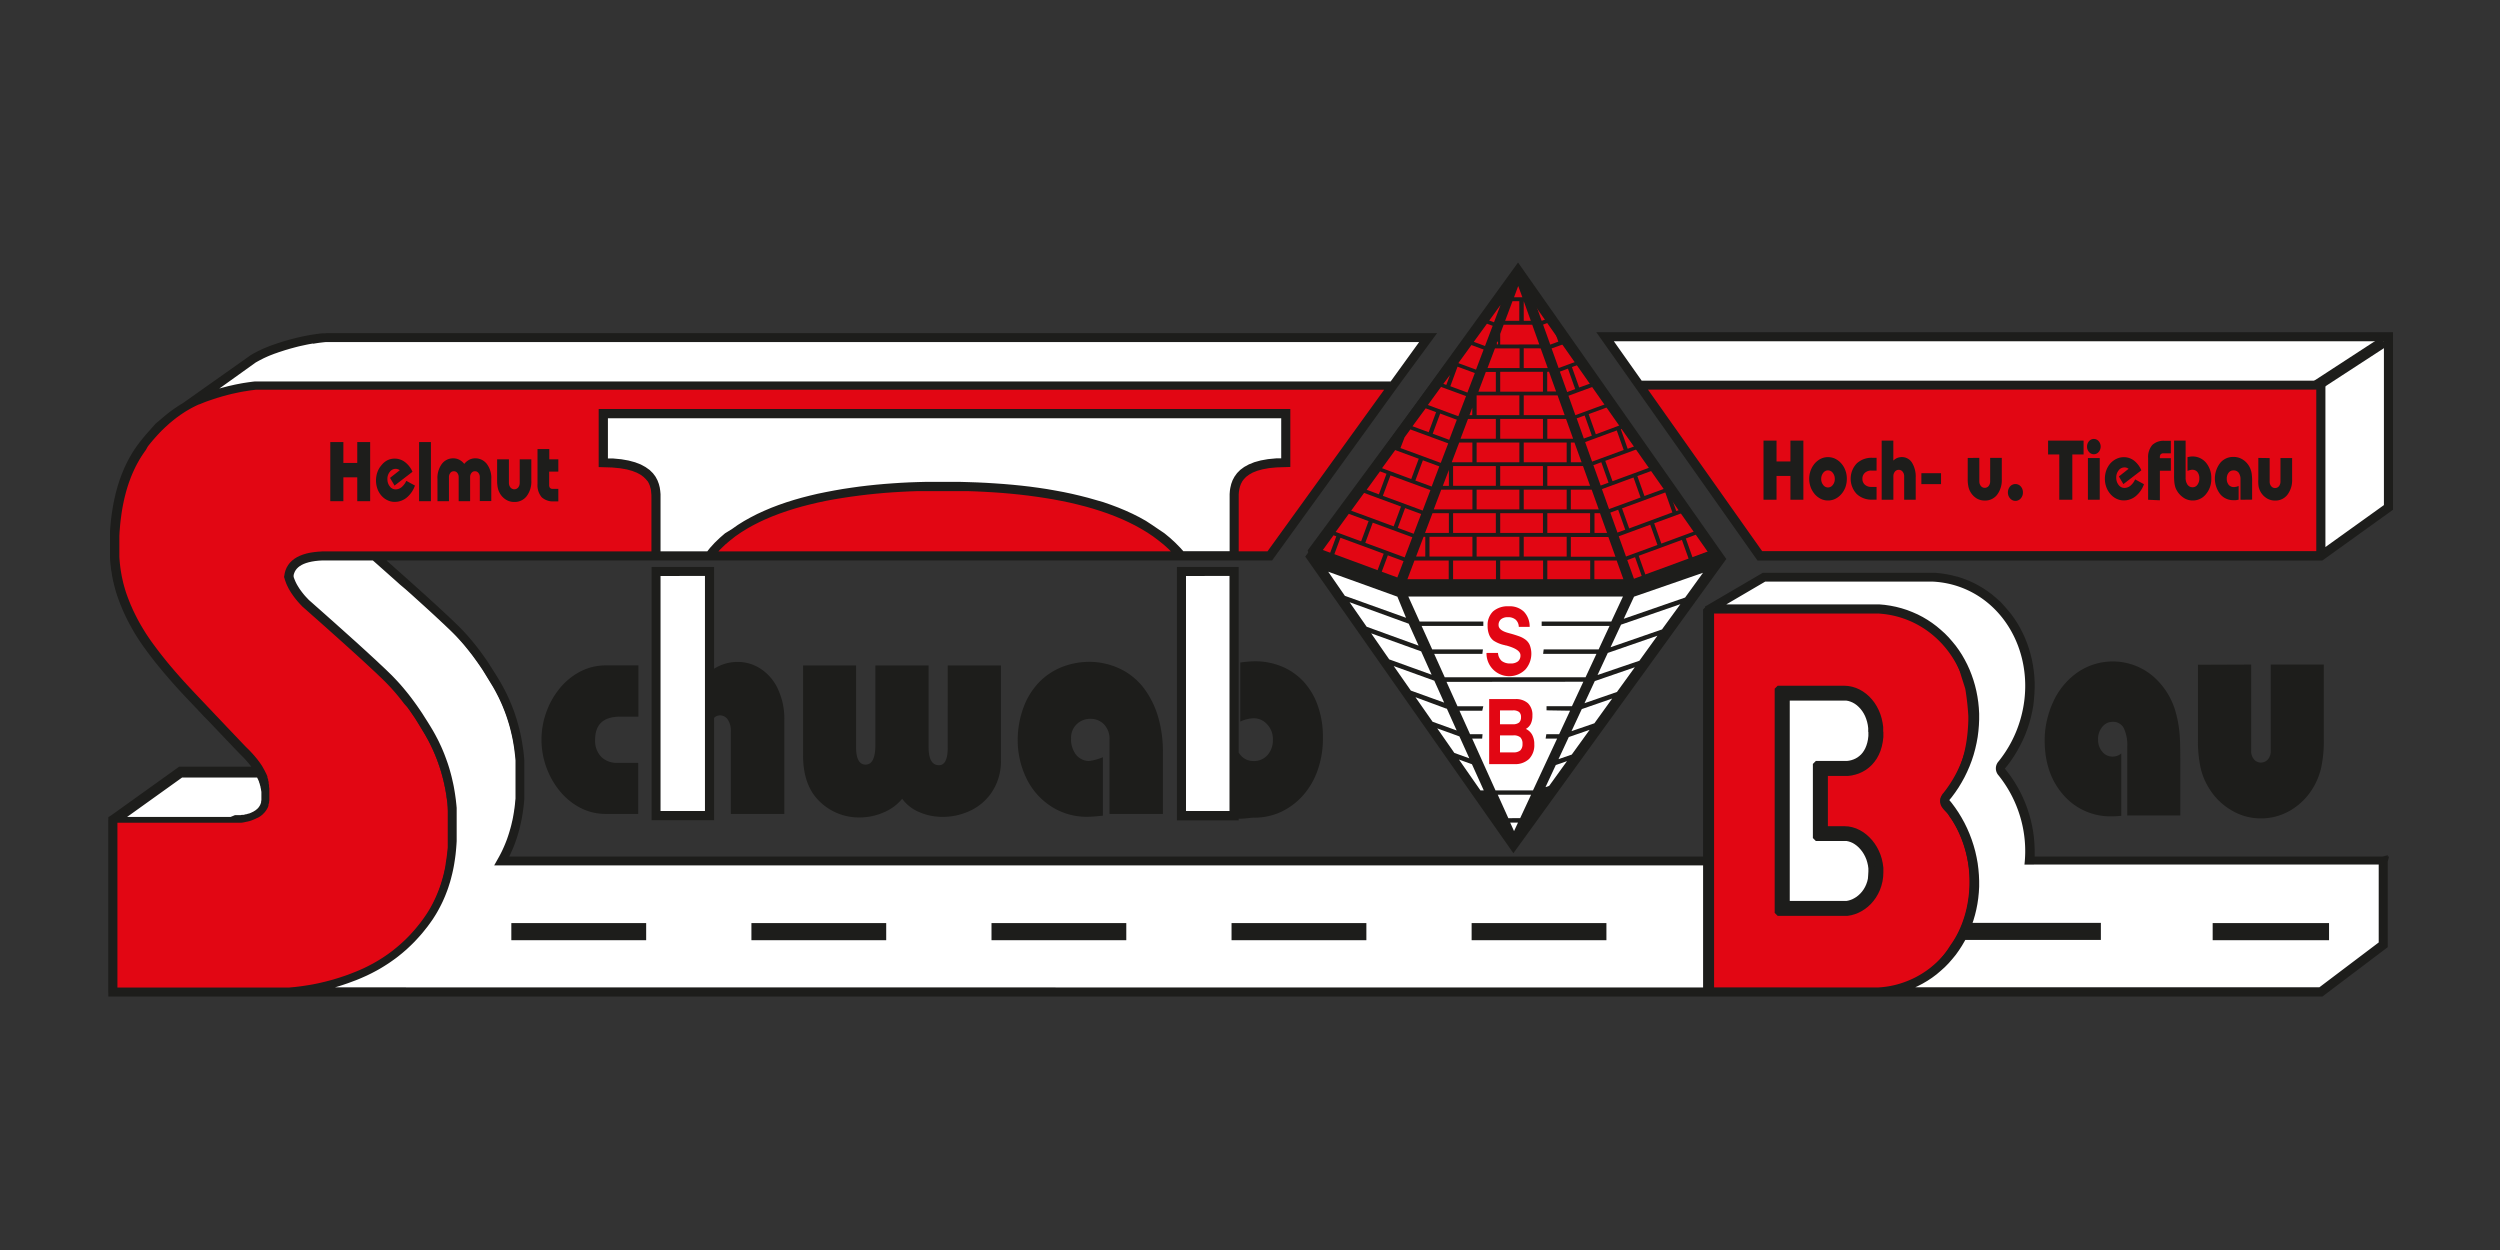 <svg id="Ebene_1" data-name="Ebene 1" xmlns="http://www.w3.org/2000/svg" viewBox="0 0 600 300"><rect x="0" y="0" width="600" height="300" fill="#333333" stroke="none"/><defs><style>.cls-1{fill:#fff;}.cls-1,.cls-2,.cls-3,.cls-4,.cls-5,.cls-6,.cls-7{fill-rule:evenodd;}.cls-2,.cls-3,.cls-4{fill:#e20613;}.cls-2,.cls-4,.cls-6,.cls-7{stroke:#1d1d1b;}.cls-2,.cls-7{stroke-miterlimit:2.61;}.cls-2{stroke-width:0.22px;}.cls-4,.cls-6{stroke-linejoin:bevel;stroke-width:1.42px;}.cls-5,.cls-6,.cls-7{fill:#1d1d1b;}.cls-7{stroke-width:0px;}</style></defs><title>Zeichenfläche 1</title><path class="cls-1" d="M572.39,80.93v41l-16.24,11.64H421.5l-28.93-41-8.22-11.63ZM43.69,97.87,59.91,86.25l.51-.29.5-.28.52-.26.51-.26.52-.24.53-.24.52-.22.54-.21.53-.2.54-.19.54-.19.54-.18.53-.17.53-.17L67.8,83l.54-.15.52-.15.53-.15.53-.13.52-.13.53-.13.52-.12.52-.11.52-.11.52-.1.52-.09.51-.09.52-.08.51-.08.51-.07.52-.06.51-.06.5-.05.51,0,.51,0,.5,0,.51,0,.5,0H341.91l-8.42,11.63-29.62,41H89l.58.51.84.74.82.73.81.72.79.7.77.68.76.68.74.66.72.64.71.64.69.62.67.6.66.59.64.58.63.56.61.55.59.54.58.52.56.51.54.5.53.48.51.47.49.46.48.44.46.43.44.41.43.41.41.38.4.38.37.36.36.35.35.33.68.66.67.69.67.72.66.73.66.77.66.79.65.82.65.84.64.86.64.9.64.91.63.94.63,1,.62,1,.62,1,.61,1,.31.53.29.53.29.54.28.54.27.54.26.55.25.55.25.55.24.56.23.57.22.56.21.57.21.58.2.57.18.59.18.58.18.59.16.59.16.6.14.6.14.61.14.61.12.61.11.61.11.63.1.62.09.63.08.63.07.63.07.64.05.65,0,.64,0,.44,0,.49,0,.53,0,.57,0,.62v2.94l0,.81,0,.79,0,.78-.06.78-.07.77-.08.76-.1.75-.1.74-.12.74-.13.72-.15.72-.15.71-.17.7-.18.69-.2.68-.2.68-.22.66-.23.66-.25.65-.26.64-.27.64-.28.62-.29.62-.31.61-.32.6-.26.46H409.44v-3.36l0-57.09,13.06-7.64,43.74.09c21.44,3.79,27,32,13.29,45.29a2.14,2.14,0,0,0,.5,2.09c5.37,5.32,7.31,13.68,6.34,20.62h84.72v20.18l-15,11.3H65.64v0c-.58,0-1.17,0-1.75,0H26.22V196.85l16.24-11.63h19a22.73,22.73,0,0,0-4.07-5c-4.14-4.32-8.2-8.62-12.2-12.84a120.65,120.65,0,0,1-10.07-11.84,47.08,47.08,0,0,1-6.31-11.43,35,35,0,0,1-2.25-12.71q.18-15.21,6.66-23.92a35.86,35.86,0,0,1,10.46-9.62Zm368.39,36.42L362.36,203l-48.63-69.29,50.11-69.23,48.24,69.81Zm61,37.6Zm0,.84ZM169.42,137.26v58.6H156.57v-58.6Zm125.9,0v58.6H282.68v-58.6Z"/><path class="cls-2" d="M26.22,238.2V196.85H54.78a12.35,12.35,0,0,0,5.81-1.35A4.64,4.64,0,0,0,63.16,191c0-3.54-1.9-7.14-5.76-10.81-4.14-4.32-8.2-8.62-12.2-12.84a120.65,120.65,0,0,1-10.07-11.84,47.08,47.08,0,0,1-6.31-11.43,35,35,0,0,1-2.25-12.71q.18-15.21,6.66-23.92c4.35-5.78,9.37-9.73,15.12-11.81a48.65,48.65,0,0,1,16.59-3.12H333.49l-29.62,41h-8.55V120.05c0-3.26,0-8.93,12.41-8.93V99.36H143.94v11.76c12.63,0,12.63,5.67,12.63,8.93v13.48h-79q-8.58,0-9.11,5a14.84,14.84,0,0,0,4.06,6.41q13.8,12.2,19.21,17.41A62.08,62.08,0,0,1,102,176a42.42,42.42,0,0,1,5.64,18.81,47.45,47.45,0,0,1,.18,4.77q0,13-6.43,21.75A37.59,37.59,0,0,1,85,234.11a55.31,55.31,0,0,1-21.08,4.09ZM282.65,133.53H169.45c10-13.48,35.49-16.74,55.73-16.74,22.06,0,46.28,3.26,57.47,16.74Zm109.92-41H556.15v41H421.5l-28.93-41Z"/><path class="cls-3" d="M356.83,156.71h2.69a2.82,2.82,0,0,0,.88,1.91,3.24,3.24,0,0,0,2.13.61,2.68,2.68,0,0,0,1.78-.5,1.78,1.78,0,0,0,.6-1.47c0-.95-1.15-1.73-3.45-2.35l-.08,0-.28-.08a7.72,7.72,0,0,1-2.63-1.07,3.27,3.27,0,0,1-1.07-1.42,5.47,5.47,0,0,1-.37-2.12,4.53,4.53,0,0,1,1.31-3.49,5.35,5.35,0,0,1,3.78-1.22,4.88,4.88,0,0,1,3.62,1.3,5.13,5.13,0,0,1,1.38,3.64h-2.61a2.42,2.42,0,0,0-.74-1.72,2.71,2.71,0,0,0-1.89-.6,2.48,2.48,0,0,0-1.65.5,1.75,1.75,0,0,0-.57,1.4c0,.83.75,1.44,2.25,1.86l.95.26c1,.29,1.64.52,2.05.68a5.72,5.72,0,0,1,1,.54,3.28,3.28,0,0,1,1.21,1.4,5.75,5.75,0,0,1-1,5.88,5.46,5.46,0,0,1-9.36-3.92ZM360,180.57h3.22a2.4,2.4,0,0,0,1.66-.48,2.06,2.06,0,0,0,.52-1.54,2.11,2.11,0,0,0-.51-1.58,2.44,2.44,0,0,0-1.69-.48H360v4.08Zm0-6.75h3.1a2.25,2.25,0,0,0,1.48-.41,1.66,1.66,0,0,0,.46-1.29,1.55,1.55,0,0,0-.45-1.24,2.31,2.31,0,0,0-1.5-.39H360v3.33Zm-2.6,9.57V167.78h6.22a4.32,4.32,0,0,1,3.09,1,3.88,3.88,0,0,1,1.07,2.94,4.38,4.38,0,0,1-.4,2,2.78,2.78,0,0,1-1.18,1.22,3.31,3.31,0,0,1,1.52,1.41,4.63,4.63,0,0,1,.51,2.28,4.74,4.74,0,0,1-1.25,3.52,4.85,4.85,0,0,1-3.56,1.24Z"/><path class="cls-1" d="M486.17,164.25Zm-13.06,7.64Z"/><path class="cls-1" d="M486.17,165.09Zm-13.06,7.64Z"/><path class="cls-4" d="M452.39,146.26a22.64,22.64,0,0,1,18.69,14.8c.41,1.42.88,2.75,1.29,4.13a62.67,62.67,0,0,1,.74,6.7v.84h0c-.18,7.1-1.85,13.63-6.66,18.91-.6,1.77,1.3,2.53,1.94,3.82,6.53,8.74,6.7,22.94.28,31.82a22.87,22.87,0,0,1-17.3,10.91H409.45l0-91.93ZM446.08,168l.39.26.37.3.34.33.33.36.3.38.29.41.26.43.23.44.22.46.19.47.16.48.15.48.1.44.1.74.06.78,0,.77v.76l-.05.75-.08.72-.13.71-.18.67-.22.64-.27.61-.32.57-.37.54-.43.5-.49.46-.57.43-.63.38-.43.21-.46.19-.48.17L444,184l-.5.13-.51.11-.52.1-.53.08-.54.06-.55.06-.56,0-.57,0-.57,0-.58,0H438l-1.18,0-.32.53,0,0-.08.11-.13.19-.15.34,0,.27,0,.75.12.13v.26l0,.76,0,.75,0,.76,0,.75v9.2l1.22.47.63.13.6,0h1.54l.4,0,.46.09.67.09.61.1.61.13.6.16.58.19.58.22.55.25.53.28.5.32.48.34.44.38.41.41.38.44.33.48.3.52.23.49.16.71c.92,3,.87,5.4-.54,7.86l-.33.67-.39.64-.45.59-.51.55-.54.47-.4.23-.49.25-.5.21-.51.2-.52.17-.54.15-.55.13-.56.1-.57.1-.58.07-.6.06-.6,0-.61,0-.62,0H436l-.65,0-.66,0-.65,0-.66,0-.66,0-.66,0-.67,0-.66,0h-1.32l-.66,0-.66,0-.66,0h-.13l-.47-.47V209l0-.74,0-.74,0-.74.06-1.22-.15-.15.43-38.5.39-.46h8.67l.56,0h.55l.55,0,.54,0,.55,0,.54,0,.54.05.53,0,.53.06.54.06.53.07.52.09.53.09.52.09.52.11.47.11.45.15.43.2.41.23Z"/><polygon class="cls-4" points="363.83 65.6 411 132.82 390.36 140.7 335.21 140.7 314.41 132.51 363.83 65.6 363.83 65.6"/><path class="cls-5" d="M414.29,134.19l-51.08,70.58-49.95-71.18L364.33,63l50,71.18Zm-78.92,9,2.08,5.08L322.77,143l-4-5.79,16.63,6Zm2.72,6.49,2.37,5.27L328,150.42l-4.1-5.89,14.19,5.16,0,0Zm3,6.68,2.5,5.57-10.18-3.68L329.08,152l12,4.33Zm3.14,7,2.37,5.27-8-2.89-4.11-5.89,9.72,3.51Zm3,6.68,2.37,5.27-5.78-2.09-4.11-5.89,7.48,2.77,0-.06ZM352.64,182l-3.6-1.3-4.1-5.89,5.32,1.93,2.38,5.26Zm.63,1.42,2.83,6.27h-.8l-5.15-7.4,3.12,1.13Zm11.05,14-.95,2.05-.93-2.05Zm6.6-8.51,2.47-5.3,2.69-.94-4.28,5.94-.88.3Zm10.59-13.75-4.29,5.94-3.18,1.1,2.47-5.31,5-1.73Zm1.14-1.57-5.49,1.89,2.47-5.3,7.3-2.53-4.28,5.94Zm9.71-13.45-4.29,5.93-7.79,2.7,2.47-5.31,9.61-3.32Zm1.14-1.58L383.41,162l2.46-5.3,11.91-4.13-4.28,5.94Zm5.42-7.51-12.39,4.29,2.52-5.42L403.29,145,398.92,151Zm5.51-7.64-14.73,5.1,2.47-5.31,16.55-5.73-4.29,5.94Zm-39.62,52.95H362l-2.54-5.63h8l-2.62,5.63ZM380,163.62l-2.73,5.86h-6.1l0,1,5.65.09-2.62,5.63h-3.08l-.17,1.06h2.76l-5.79,12.43h-9l-5.6-12.43h2.4l.09-1.06h-3l-2.54-5.63h5.47l.25-1.06h-6.19l-2.64-5.86Zm9.51-20.45-2.8,6H370v1.06h16.29l-2.62,5.63H370.48l-.13,1.06h12.8l-2.62,5.63H346.74l-2.54-5.63h11.57l.13-1.06H343.73l-2.54-5.63H356v-1.06H340.71l-2.71-6Zm20.54-10.87-3.86,1.42-1.59-4.48,2.63-1,2.82,4Zm-4.79,1.76-10.38,3.81-1.59-4.48,10.37-3.81,1.6,4.48ZM394,138.22l-1.85.68-1.61-4.48,1.87-.69,1.59,4.49Zm3.79-7.43-7.55,2.77-1.74-4.85,7.56-2.78,1.73,4.86Zm.93-.34L397,125.59l6.68-2.45,3.07,4.36-8,2.95Zm3.59-7.78-1.06-3,1.88,2.68-.82.3ZM391,126.82,389.29,122l10.38-3.81,1.7,4.79L391,126.82Zm-2.81,1-1.71-4.79,1.88-.69,1.7,4.79-1.87.69Zm6.48-8.77-1.7-4.79,3.57-1.31,3,4.31-4.89,1.79Zm-.93.35-7.57,2.78-1.71-4.79,7.58-2.79,1.7,4.8Zm2.26-7.22-9,3.31-1.74-4.89,7.67-2.81,3.09,4.39Zm-11.84,4.35-1.75-4.89,1.9-.7,1.74,4.9-1.89.69Zm-2.06-5.74-1.67-4.69,7.59-2.79,1.67,4.69-7.59,2.79Zm8.52-3.13L389,103l.45-.17,3,4.22-1.75.64Zm-1.74-5.63L383,104.23l-1.72-4.84,4.57-1.68,3.06,4.35Zm-8.76,3.22-1.72-4.84,1.92-.7,1.72,4.84-1.92.7ZM385.28,97l-7.19,2.64-1.66-4.66,5.91-2.17L385.28,97Zm-3.48-5L379,93l-1.74-4.9,1.47-.54L381.8,92Zm-3.75,1.38-1.93.71-1.75-4.9,1.94-.72,1.74,4.91Zm.12-6.56-4.1,1.51-1.69-4.71,2.82-1,3,4.24Zm-6.09-4.06-1.74-4.86,1.25-.46,1.62,2.31L374,82l-1.95.71ZM370,77l-1.32-3.7,2.34,3.33L370,77Zm1.76,12.21,1.7,4.74h-2.13V89.24ZM359,94h-4.19l1.79-4.74H359V94Zm11.31,0H360.05V89.24h10.26V94Zm-.55-10.39,1.7,4.73H365.7V83.59Zm-5.11,4.73H357l1.79-4.73h5.91v4.73Zm-4.6-5.65V80.13l.83-2.2h6.85l1.7,4.74ZM365.7,77V72.28L367.4,77Zm-.33-5.65h-2l1-2.71,1,2.71ZM361.23,77,363,72.28h1.63V77Zm-2.67.35-1.14-.42,2.71-3.74-1.57,4.16Zm-2.16,5.69-2.69-1,3.16-4.35,1.37.5-1.84,4.85Zm-2.15,5.67L350,87.15l3.15-4.34,2.92,1.08-1.83,4.83Zm-2.08,5.5-4.09-1.51L349.81,88l4.12,1.52,0,.09-1.74,4.57ZM350,99.89l-7.31-2.69,3.16-4.34,6,2.2L350,99.89Zm-2.15,5.68-4-1.48,1.79-4.84,4,1.49-1.83,4.83Zm-5-1.85L339,102.3,342.16,98l2.5.92-1.79,4.84Zm2.9,7.36-9.64-3.55,1-2.59,1.37-1.88,9.09,3.35-1.78,4.67Zm-6.06,4.25,1.8-4.86,3.94,1.46-1.83,4.84-3.91-1.44Zm-1-.37-7-2.59,3.16-4.35,5.65,2.08-1.8,4.86Zm2.73,7.56L331.89,119l1.82-4.91,9.59,3.53-1.86,4.91Zm-10.55-3.9L328,117.54l3.2-4.41,1.56.58-1.82,4.91Zm-6.59,3.94,3.1-4.26,8.86,3.27-1.76,4.75-10.2-3.76Zm15,5.54-3.82-1.41,1.76-4.75,3.86,1.42-1.8,4.74Zm-.32.84-1.83,4.83-9.46-3.49,1.79-4.84,9.5,3.5Zm-10.5-3.87-1.79,4.85-6.11-2.26,3.15-4.34,4.75,1.75ZM389.65,139h-7v-4.47H388l1.61,4.47Zm-8-4.47V139H371.36v-4.47Zm-11.31,0V139H360.05v-4.47Zm-11.31,0V139H348.74v-4.47ZM337.78,139l1.69-4.47h8.22V139Zm-.93-4.33-1.49,3.92-3.74-1.38,1.46-3.93,3.77,1.39Zm-4.77-1.76-1.46,3.93L320.25,133l1.46-3.94,10.37,3.83Zm-11.37-4.2-1.46,3.94-1.77-.65,2.57-3.53.66.24Zm65.3.17,1.7,4.73H377v-4.73ZM376,133.56H365.7v-4.73H376v4.73Zm-11.31,0H354.39v-4.73h10.26v4.73Zm-11.31-4.73v4.73H343.08v-4.73Zm-11.31,0v4.73h-2.21l1.8-4.73Zm-.07-.92,1.8-4.74h3.93v4.74Zm17,0H348.74v-4.74H359v4.74Zm11.31-4.74v4.74H360.05v-4.74Zm11.31,4.74H371.36v-4.74h10.26v4.74Zm4.06,0h-3v-4.74H384l1.7,4.74ZM382,117.52l1.7,4.73H377v-4.73Zm-6,0v4.73H365.7v-4.73Zm-11.31,4.73H354.39v-4.73h10.26v4.73Zm-11.31-4.73v4.73H344.1l1.8-4.73Zm-7.1-.92,1.45-3.81v3.81ZM359,111.86v4.74H348.74v-4.74Zm11.31,0v4.74H360.05v-4.74Zm11.31,4.74H371.36v-4.74h8.56l1.7,4.74Zm-2-5.66H377v-4.73h.87l1.71,4.73Zm-3.63,0H365.7v-4.73H376v4.73Zm-11.31,0H354.39v-4.73h10.26v4.73Zm-16.26,0,1.79-4.73h3.16v4.73ZM359,100.55v4.74h-8.47l1.79-4.74Zm11.31,0v4.74H360.05v-4.74Zm5.54,0,1.7,4.74h-6.19v-4.74Zm-.33-.92H365.7V94.9h8.12l1.7,4.73ZM364.65,94.9v4.73H354.39V94.9ZM359.51,82c0,.26.13.56-.13.69h-.13c0-.26-.13-.73.26-.69Zm-6.84,17.63.67-1.78v1.78Zm-6.25-7.53L348,90l-.88,2.38-.67-.24Z"/><path class="cls-1" d="M487,164.14ZM474,171.78Z"/><path class="cls-1" d="M487,165ZM474,172.62Z"/><path class="cls-6" d="M451.3,175.66l0,1.19-.14,1.11-.21,1-.3,1-.38.89-.45.83-.52.74-.58.67-.64.59-.68.51-.73.42-.76.35-.8.26-.81.19-.83.11-.81,0h-4.68V199h4.69l.85.05.86.17.84.27.8.37.76.45.71.53.67.61.62.67.56.73.5.79.44.84.37.89.29.93.22,1,.14,1,0,1-.05,1.1-.15,1-.25,1-.33.94-.41.87-.48.82-.54.74-.59.68-.65.61-.68.53-.72.46-.74.38-.77.3-.77.22-.79.14-.75,0h-16V165.29h16l.84.05.86.16.83.26.8.35.76.44.72.52.67.59.62.67.57.73.5.8.44.85.37.9.29.95.22,1,.14,1,0,1.07Zm-2.18,0,0,1-.11.93-.18.85-.24.77-.29.7-.34.62-.38.55-.42.49-.47.42-.49.37-.53.31-.56.25-.59.2-.61.14-.63.08-.67,0h-6.81v17.79h6.8l.64,0,.59.12.59.19.58.26.56.34.54.4.52.47.48.53.45.58.4.63.35.67.3.71.23.75.18.78.11.8,0,.82-.05.89L449,211l-.19.79-.26.74-.32.69-.37.63-.42.58-.46.52-.5.47-.52.41-.55.34-.55.29-.57.22-.56.16-.55.1-.57,0H428.83v-49.5h13.73l.64,0,.61.11.59.19.58.25.56.32.54.39.51.46.48.51.44.57.4.63.35.68.29.73.24.77.18.81.11.85,0,.89Z"/><path class="cls-5" d="M79.27,120.29V106.1h3.14v5h3.33v-5h3.1v14.19h-3.1v-5.73H82.41v5.73Zm20.31-3.73a6.56,6.56,0,0,1-2,2.89,4.49,4.49,0,0,1-2.88,1,3.88,3.88,0,0,1-1.7-.39A4.39,4.39,0,0,1,91.58,119a5.05,5.05,0,0,1-1-1.69,6.08,6.08,0,0,1,0-4,5.15,5.15,0,0,1,1-1.69A4.43,4.43,0,0,1,93,110.45a3.88,3.88,0,0,1,1.71-.38,4,4,0,0,1,2.44.8A5.85,5.85,0,0,1,99,113.23l-4.31,3.31-1.08-1.85,2.33-1.83a1.65,1.65,0,0,0-.47-.25,1.48,1.48,0,0,0-.51-.09,1.75,1.75,0,0,0-1.4.71,2.63,2.63,0,0,0-.58,1.74,2.72,2.72,0,0,0,.57,1.76,1.71,1.71,0,0,0,1.39.72,2.27,2.27,0,0,0,1.44-.53,4.17,4.17,0,0,0,1.13-1.52l2.12,1.16Zm1,3.73V106.1h2.84v14.19Zm4.41,0V115A5.72,5.72,0,0,1,106,111.4,3.36,3.36,0,0,1,108.8,110a3.17,3.17,0,0,1,1.43.34,3.57,3.57,0,0,1,1.19,1,3.89,3.89,0,0,1,1.2-1A3,3,0,0,1,114,110a3.44,3.44,0,0,1,2.84,1.35,5.56,5.56,0,0,1,1.07,3.6v5.3h-2.76V114.5a1.53,1.53,0,0,0-.33-1,1,1,0,0,0-.82-.4,1,1,0,0,0-.84.4,1.53,1.53,0,0,0-.33,1v5.79h-2.75V114.5a1.53,1.53,0,0,0-.33-1,1,1,0,0,0-.84-.4,1,1,0,0,0-.83.4,1.53,1.53,0,0,0-.33,1v5.79Zm17.15-10.05v5.6a1.73,1.73,0,0,0,.37,1.15,1.2,1.2,0,0,0,1.86,0,1.78,1.78,0,0,0,.36-1.15v-5.6h2.79v5.1a5.79,5.79,0,0,1-1.12,3.74,3.59,3.59,0,0,1-3,1.39,3.68,3.68,0,0,1-1.87-.49,4.27,4.27,0,0,1-1.46-1.41,4.7,4.7,0,0,1-.58-1.38,8.09,8.09,0,0,1-.18-1.85v-5.1Zm6.89-2.46h2.8v2.46H134v2.94h-2.2v3.18a1.07,1.07,0,0,0,.21.75.93.93,0,0,0,.72.22H134v3h-1a4,4,0,0,1-3-1,4.48,4.48,0,0,1-1-3.16v-8.35Z"/><path class="cls-5" d="M423.24,119.94V105.75h3.13v5h3.33v-5h3.11v14.19H429.7v-5.72h-3.33v5.72Zm13.85-5a2.22,2.22,0,0,0,.48,1.45,1.42,1.42,0,0,0,1.14.6,1.45,1.45,0,0,0,1.16-.6,2.22,2.22,0,0,0,.48-1.45,2.26,2.26,0,0,0-.48-1.45,1.45,1.45,0,0,0-1.16-.6,1.42,1.42,0,0,0-1.14.6,2.26,2.26,0,0,0-.48,1.45Zm-2.88,0a5.88,5.88,0,0,1,.34-2,5.62,5.62,0,0,1,1-1.72,4.68,4.68,0,0,1,1.45-1.12,3.89,3.89,0,0,1,1.71-.39,4,4,0,0,1,1.74.39,4.57,4.57,0,0,1,1.45,1.12,5.12,5.12,0,0,1,1,1.7,5.72,5.72,0,0,1,.34,2,5.81,5.81,0,0,1-.34,2,5.17,5.17,0,0,1-1,1.69,4.57,4.57,0,0,1-1.45,1.12,4,4,0,0,1-1.74.39,3.89,3.89,0,0,1-1.71-.39,4.68,4.68,0,0,1-1.45-1.12,5.69,5.69,0,0,1-1-1.71,6,6,0,0,1-.34-2Zm16.17-2h-1.22a2.22,2.22,0,0,0-1.59.54,1.86,1.86,0,0,0-.59,1.43,1.83,1.83,0,0,0,.59,1.42,2.27,2.27,0,0,0,1.59.53h1.22v3.06h-1a5.2,5.2,0,0,1-3.79-1.38,5.36,5.36,0,0,1,0-7.29,5.2,5.2,0,0,1,3.79-1.38h1V113Zm1.22,7V105.75h2.8v4.8a2.81,2.81,0,0,1,.94-.64,2.86,2.86,0,0,1,1.09-.21,2.82,2.82,0,0,1,2.44,1.33,6.34,6.34,0,0,1,.9,3.61v5.3H457v-5.59a1.71,1.71,0,0,0-.37-1.15,1.16,1.16,0,0,0-.93-.44,1.18,1.18,0,0,0-.93.44,1.76,1.76,0,0,0-.36,1.15v5.59Zm9.53-3.75v-2.62h4.72v2.62Zm13.91-6.3v5.61a1.73,1.73,0,0,0,.37,1.14,1.21,1.21,0,0,0,1.87,0,1.79,1.79,0,0,0,.36-1.14v-5.61h2.79V115a5.85,5.85,0,0,1-1.12,3.74,3.6,3.6,0,0,1-3,1.39,3.72,3.72,0,0,1-1.88-.49,4.41,4.41,0,0,1-2-2.79,8.09,8.09,0,0,1-.18-1.85v-5.1Zm6.86,8.31a2.15,2.15,0,0,1,.52-1.45,1.71,1.71,0,0,1,2.57,0,2.14,2.14,0,0,1,.51,1.45,2.06,2.06,0,0,1-.52,1.42,1.67,1.67,0,0,1-2.55,0,2.07,2.07,0,0,1-.53-1.42Zm15.46-9.13v10.87h-3.13V109.07h-2.69v-3.32h8.52v3.32Zm3.53-1.89a1.88,1.88,0,0,1,.48-1.3,1.47,1.47,0,0,1,1.15-.53,1.49,1.49,0,0,1,1.16.53,2,2,0,0,1,0,2.6,1.5,1.5,0,0,1-1.16.54,1.48,1.48,0,0,1-1.15-.54,1.88,1.88,0,0,1-.48-1.3Zm.21,12.76v-10h2.84v10Zm13.45-3.73a6.51,6.51,0,0,1-2,2.89,4.44,4.44,0,0,1-2.87,1,4,4,0,0,1-1.71-.39,4.6,4.6,0,0,1-1.46-1.12,5.38,5.38,0,0,1-1-1.7,6.05,6.05,0,0,1,0-4,5.38,5.38,0,0,1,1-1.7A4.65,4.65,0,0,1,508,110.1a4,4,0,0,1,1.72-.38,4,4,0,0,1,2.43.81,5.75,5.75,0,0,1,1.77,2.35l-4.31,3.31-1.08-1.84,2.33-1.83a1.56,1.56,0,0,0-.47-.26,1.44,1.44,0,0,0-.51-.08,1.74,1.74,0,0,0-1.4.7,2.67,2.67,0,0,0-.58,1.74,2.76,2.76,0,0,0,.57,1.77,1.73,1.73,0,0,0,1.4.71,2.26,2.26,0,0,0,1.43-.53,4.09,4.09,0,0,0,1.13-1.52l2.12,1.16Zm1,3.73v-10a4.42,4.42,0,0,1,1-3.14,3.94,3.94,0,0,1,3-1H521v3h-1.7a1,1,0,0,0-.72.21,1.11,1.11,0,0,0-.21.77v.19H521v3h-2.63v7.1Zm9-14.19v8.85a2.86,2.86,0,0,0,.45,1.72,1.45,1.45,0,0,0,1.26.62,1.36,1.36,0,0,0,1.13-.61,2.45,2.45,0,0,0,.45-1.48,2.4,2.4,0,0,0-.45-1.55,1.57,1.57,0,0,0-1.27-.56,2,2,0,0,0-.45.06,6.64,6.64,0,0,0-.67.21v-3.29a6.22,6.22,0,0,1,.65-.13,4.21,4.21,0,0,1,3.79,1.45,5.69,5.69,0,0,1,1.27,3.83,5.58,5.58,0,0,1-1.29,3.74,4,4,0,0,1-3.19,1.51,3.93,3.93,0,0,1-2.38-.81,5.16,5.16,0,0,1-1.69-2.15,5.75,5.75,0,0,1-.29-1.19,13.54,13.54,0,0,1-.09-1.79v-8.43Zm13.17,14.19v-4.8a2.74,2.74,0,0,0-.43-1.68,1.51,1.51,0,0,0-1.28-.56,1.38,1.38,0,0,0-1.14.55,2.25,2.25,0,0,0-.44,1.44,2.19,2.19,0,0,0,.46,1.47,1.58,1.58,0,0,0,1.26.54,2,2,0,0,0,.45-.06c.17,0,.39-.11.67-.2v3.28a6,6,0,0,1-.65.12,4,4,0,0,1-.57,0,4,4,0,0,1-3.22-1.47,6.12,6.12,0,0,1,0-7.44,4,4,0,0,1,3.22-1.47,4.09,4.09,0,0,1,2.43.78,4.65,4.65,0,0,1,1.63,2.12,5,5,0,0,1,.3,1.15,13.55,13.55,0,0,1,.1,2v4.2Zm7-10v5.61a1.68,1.68,0,0,0,.37,1.14,1.2,1.2,0,0,0,1.86,0,1.73,1.73,0,0,0,.36-1.14v-5.61h2.8V115a5.79,5.79,0,0,1-1.13,3.74,3.59,3.59,0,0,1-3,1.39,3.68,3.68,0,0,1-1.87-.49,4.35,4.35,0,0,1-1.46-1.41,4.46,4.46,0,0,1-.57-1.38A8.09,8.09,0,0,1,542,115v-5.1Z"/><path class="cls-5" d="M510.54,179.3a9.43,9.43,0,0,0-.86-4.61,2.88,2.88,0,0,0-2.67-1.45,3.1,3.1,0,0,0-2.47,1.23,4.47,4.47,0,0,0-1,3,4.38,4.38,0,0,0,1,2.94,3.12,3.12,0,0,0,2.5,1.17,3.08,3.08,0,0,0,2.07-.76v15a.58.58,0,0,0-.19,0c-.87.07-1.52.1-2,.1a14.9,14.9,0,0,1-11.67-5.09q-4.53-5.1-4.53-13.14a21.58,21.58,0,0,1,.57-4.94,23.25,23.25,0,0,1,1.66-4.7,17.4,17.4,0,0,1,5.91-6.85,14.93,14.93,0,0,1,17.75,1,17.55,17.55,0,0,1,5.7,9.26,27.23,27.23,0,0,1,.73,4c.16,1.46.23,3.71.23,6.72v13.53H510.54V179.3Zm29.74-19.81v20.75a3,3,0,0,0,.67,2,2.2,2.2,0,0,0,3.36,0,3,3,0,0,0,.67-2V159.49h12.73v18a30.15,30.15,0,0,1-.66,6.91,16.69,16.69,0,0,1-2.15,5.06,15.37,15.37,0,0,1-5.34,5.12,13.94,13.94,0,0,1-6.94,1.84,13.69,13.69,0,0,1-6.93-1.87,15.28,15.28,0,0,1-5.39-5.16,15.85,15.85,0,0,1-2.13-5,29.89,29.89,0,0,1-.66-6.85v-18Z"/><path class="cls-5" d="M153.22,195.34h-7.88a13,13,0,0,1-6.11-1.49,15.68,15.68,0,0,1-4.93-4.06,19.11,19.11,0,0,1-3.22-5.77,19.39,19.39,0,0,1,0-13,19.11,19.11,0,0,1,3.22-5.77,15.68,15.68,0,0,1,4.93-4.06,13,13,0,0,1,6.11-1.49h7.88V172h-4.39q-6,0-6,5.54a5.49,5.49,0,0,0,1.47,4.1,5.27,5.27,0,0,0,3.87,1.45h5v12.27Zm144.06-59.28v44.53c.06.11.14.22.21.33a4,4,0,0,0,3.42,1.73,4.25,4.25,0,0,0,3.28-1.42,5.34,5.34,0,0,0,1.3-3.72,5.11,5.11,0,0,0-1.38-3.68,4.32,4.32,0,0,0-3.2-1.45,8.36,8.36,0,0,0-3.24.79V159a28.13,28.13,0,0,1,3.43-.29,16.66,16.66,0,0,1,6.66,1.3,14.87,14.87,0,0,1,5.2,3.69,16.56,16.56,0,0,1,3.35,5.78A22.25,22.25,0,0,1,317.5,177a22.68,22.68,0,0,1-1.35,8.08,17.92,17.92,0,0,1-3.68,6.1,16.36,16.36,0,0,1-5.25,3.78,15.24,15.24,0,0,1-6.13,1.28c-1.08,0-2.64.3-3.81.26v.39H282.46V136.06Zm-125.9,0V160.5a10.4,10.4,0,0,1,5.67-1.64,10,10,0,0,1,5.5,1.64,11.59,11.59,0,0,1,4.13,4.82,16.82,16.82,0,0,1,1.56,7.5v22.52H175.4V175.59a4.8,4.8,0,0,0-.74-2.9,2.23,2.23,0,0,0-1.86-1,2,2,0,0,0-1.42.6v24.56h-15V136.06Zm21.31,23.65h12.77v19.58c0,2.82.76,4.22,2.29,4.22s2.34-1.57,2.34-4.7v-19.1h12.77v19.58q0,4.36,2.49,4.36,2.1,0,2.1-4.19V159.71h12.77v22.67a13.33,13.33,0,0,1-2,7.46,12.71,12.71,0,0,1-5.2,4.65,15.31,15.31,0,0,1-6.77,1.56,13.88,13.88,0,0,1-5.64-1.15,9.61,9.61,0,0,1-4.09-3.2,11.32,11.32,0,0,1-4.42,3.27,14.4,14.4,0,0,1-5.87,1.22,13.42,13.42,0,0,1-9.49-3.81q-4-3.81-4-11.08V159.71Zm72,22v14.05c-1.7.18-2.95.27-3.76.27a15.65,15.65,0,0,1-8.54-2.42,16.62,16.62,0,0,1-6-6.71,21,21,0,0,1-2.14-9.54,22.55,22.55,0,0,1,1.41-7.62,17.26,17.26,0,0,1,3.62-5.89,15.74,15.74,0,0,1,5.49-3.73,18.11,18.11,0,0,1,6.88-1.28,17.33,17.33,0,0,1,7.82,2,15.71,15.71,0,0,1,5.47,4.89,21.72,21.72,0,0,1,3.16,6.86,30,30,0,0,1,1,8v14.75H266.28V177.52a5,5,0,0,0-1.33-3.69,4.46,4.46,0,0,0-3.25-1.31,4.65,4.65,0,0,0-3.26,1.26,4.48,4.48,0,0,0-1.38,3.46,6,6,0,0,0,1.16,3.85,4.07,4.07,0,0,0,3.11,1.56,13.09,13.09,0,0,0,3.37-.92Zm-95.5-43.49v56.42H158.53V138.24Zm125.89,0v56.42H284.64V138.24Z"/><polygon class="cls-5" points="122.72 221.54 155.08 221.54 155.08 225.65 122.72 225.65 122.72 221.54 122.72 221.54"/><polygon class="cls-7" points="180.34 221.54 212.69 221.54 212.69 225.65 180.34 225.65 180.34 221.54 180.34 221.54"/><polygon class="cls-5" points="237.96 221.54 270.31 221.54 270.31 225.65 237.96 225.65 237.96 221.54 237.96 221.54"/><polygon class="cls-5" points="295.57 221.54 327.93 221.54 327.93 225.65 295.57 225.65 295.57 221.54 295.57 221.54"/><polygon class="cls-5" points="353.19 221.54 385.54 221.54 385.54 225.65 353.19 225.65 353.19 221.54 353.19 221.54"/><polygon class="cls-5" points="531.04 221.54 558.97 221.54 558.97 225.65 531.04 225.65 531.04 221.54 531.04 221.54"/><path class="cls-5" d="M56.4,195.63l.33,0,.31,0h0l.44,0h0l.28,0,.27-.06.09,0h.08l.15,0h.1l.3-.08.24-.07h.13l.27-.08.19-.07,0,0,.07,0h.07l.25-.1.29-.12h0l.1-.05h0l.19-.09h0l.27-.13.5-.31.38-.31.11-.1.21-.23.1-.13.16-.24.09-.15.13-.27.06-.16.1-.31,0-.17.07-.39,0-.14,0-.61,0-.55v-.05l0-.53v-.08l-.09-.51,0-.1-.12-.51,0-.1-.16-.52,0-.1-.19-.5v0l0-.09-.19-.44-.06-.14v0l-.22-.43h-18l-13.19,9.45H55.35v0Zm413.31-57.26,1.32.43,1.29.49,1.24.56,1.2.62,1.15.68,1.11.73,1.07.8,1,.85,1,.89.92,1,.87,1,.82,1,.77,1.07.72,1.11.66,1.15.61,1.18.55,1.21.49,1.24.44,1.27.38,1.29.32,1.31.26,1.34.2,1.35.14,1.37.08,1.39v1.39l-.06,1.41-.11,1.41L488,169.3l-.26,1.42-.32,1.43-.39,1.42-.46,1.4-.52,1.36-.58,1.33L484.8,179l-.69,1.25-.73,1.21-.79,1.17-.83,1.12-.6.73.58.7.83,1.12.79,1.17.74,1.22.69,1.25.63,1.29.58,1.34.52,1.37.46,1.41.4,1.42.32,1.43.26,1.42.19,1.43.11,1.41.06,1.42v1.39l0,.29h83.52l1.22-.31v.31h.31l-.31,1.21V208h0v19.32l-15.69,11.85H26V196.12l.74-.47L43,184H60.31l-.37-.48-.54-.65-.58-.66-.63-.65-.69-.69-.79-.82-.78-.82-.77-.81-.77-.8-.77-.81-.77-.81-.76-.8-.77-.81-.76-.8-.76-.8L49,172l-.75-.8L47.13,170,46,168.82l-.75-.79-.75-.79-.74-.79-.72-.78-.71-.78-.69-.77-.67-.76-.66-.76-.64-.75-.63-.74-.61-.74-.6-.73-.58-.72-.56-.72-.55-.71-.54-.71-.51-.7-.51-.7-.5-.71-.48-.71-.47-.71-.46-.72-.44-.72-.42-.73-.41-.73-.4-.73-.38-.74-.37-.74-.35-.74-.34-.75-.32-.75-.31-.75-.29-.75-.28-.77-.27-.77-.25-.79-.22-.78-.21-.8-.19-.8-.18-.81-.15-.81-.13-.83-.12-.83-.1-.83-.08-.84-.06-.85,0-.86,0-.86v-.87l0-1,0-1,0-.93,0-.92.07-.91.08-.9.09-.89.11-.87.12-.86.13-.85.14-.83.16-.83.17-.81.18-.8.19-.78.21-.78.22-.76.23-.75.25-.74.26-.72.27-.71.29-.7.29-.69.32-.68.32-.66.34-.65.35-.64.36-.62.37-.62.39-.59.41-.59.41-.57.42-.56.43-.54.43-.53.43-.51.13-.16,2.35-2.65,1.86-1.58.22-.19.49-.4.48-.39.49-.37.5-.37.5-.35.5-.34.51-.34.51-.32.51-.3L60.19,85.22l.56-.33.53-.28.53-.28.54-.26.54-.26.54-.24.55-.23.55-.22.56-.21.55-.19.55-.19.54-.18.55-.18.54-.17.54-.17.54-.15.54-.16.54-.14.54-.14.53-.14.54-.12.53-.12.53-.12.54-.11.53-.1.53-.1.52-.09.53-.08.53-.08.52-.07.52-.07L77.4,80l.52,0,.52-.05.52,0,.51,0,.52,0,.52,0,.51,0H344.91L336.5,91.36l-31.2,43.15h-8v0H283.06l0,0H170.85l0,0H156.35v0H92.76l.08.07.81.72.79.7.77.69.76.67.74.66.73.65.7.63.69.62.68.61.66.59.64.58.63.56.61.55.59.54.58.53.56.51.54.49.53.49.51.47.5.46.48.44.46.43.45.42.43.4.41.39.4.38.38.36.36.35.35.34.69.67.69.71.68.73.68.75.67.78.67.81.67.83.66.86.65.88.65.91.65.93.64,1,.64,1,.63,1,.62,1,.63,1.05.31.54.3.55.29.55.29.55.28.56.27.56.26.57.25.57.24.57.24.58.23.58.22.59.21.58.2.6.19.6.19.6.17.6.17.61.16.61.15.62.15.62.13.62.13.63.11.63.11.64.1.64.1.64.08.64.08.66.06.65.06.66,0,.64,0,.44,0,.5,0,.55,0,.59,0,.63v3l0,.82,0,.81,0,.8,0,.8-.08.78-.08.78-.1.77-.1.76-.13.76-.13.74-.15.74-.16.73-.17.72-.19.72-.2.7-.21.7-.23.69-.24.68-.25.67-.27.66-.28.66-.29.64-.31.64,0,.1H409.22l0-58.27v-1.72l.79-.46,13.06-7.64h41.27l1.35.12,1.35.2,1.35.27,1.34.35Zm18.43,69.13h-2.27a28.77,28.77,0,0,0-1.06-11.6,29.14,29.14,0,0,0-5.15-9.8,2.5,2.5,0,0,1,0-3.37,28.87,28.87,0,0,0,5.15-9.78c4.27-14.14-2.8-28.73-15.75-32.5a22.75,22.75,0,0,0-5.12-.86h-40.3l-9.32,5.46H451l1.35.12,1.35.2,1.35.27,1.34.35,1.32.42,1.28.5,1.25.55,1.2.62,1.15.68,1.11.74,1.07.8,1,.84,1,.9.92.94.87,1,.82,1,.77,1.07.72,1.11.66,1.15.61,1.18.55,1.21.49,1.24.44,1.27.38,1.29.32,1.31.26,1.34.2,1.35.14,1.37.08,1.39v1.39l-.06,1.41-.12,1.41-.18,1.42-.26,1.42-.32,1.42-.39,1.43-.46,1.4-.52,1.36-.58,1.33-.63,1.29-.69,1.25-.73,1.21-.79,1.17-.83,1.12-.6.73.58.7.83,1.12.79,1.17.74,1.22.69,1.25.63,1.29.58,1.34.52,1.37.46,1.4.4,1.43.32,1.43.26,1.42.18,1.43.12,1.41.06,1.41v1.4l-.08,1.39-.14,1.38-.2,1.36-.26,1.33-.32,1.32-.38,1.3-.21.6h30.8v4.1H471.67l-.13.23-.67,1.15-.72,1.11-.77,1.08-.82,1-.87,1-.93.95-1,.9-1,.85-1.07.8-1.12.74-1.16.68-1.2.62-.56.25h97l14.24-10.76V207.48l-82.71,0ZM450.51,237a21.65,21.65,0,0,0,5.2-.85c13-3.78,20.09-18.42,15.81-32.61a29.09,29.09,0,0,0-5.15-9.79,2.5,2.5,0,0,1,0-3.37,29.14,29.14,0,0,0,5.15-9.78c4.27-14.14-2.8-28.73-15.75-32.5a22.75,22.75,0,0,0-5.13-.86H411.38l0,81.43v8h0v.3Zm-41.28,0v-29.3H118.6l1.17-2.08.31-.58.3-.59.28-.59.27-.6.26-.61.25-.62.24-.63.22-.64.21-.64.2-.66.19-.66.18-.67.16-.68.16-.69.14-.69.12-.71.12-.71.1-.73.09-.73.08-.74.07-.75,0-.76,0-.76,0-.78,0-.78v-2.9l0-.61,0-.56,0-.51,0-.47,0-.44,0-.65-.05-.62-.07-.63-.07-.62-.08-.62-.08-.61-.1-.61-.1-.6-.11-.61-.12-.59-.13-.6-.14-.59-.14-.58-.15-.58-.16-.58-.17-.58-.18-.57-.18-.56-.19-.56-.2-.56-.21-.56-.22-.55-.22-.55-.23-.54-.24-.54-.25-.54-.25-.53-.27-.53-.27-.52-.28-.53-.28-.51-.3-.52-.61-1-.61-1-.61-1-.62-1-.62-.92-.63-.91-.63-.87-.63-.86-.64-.82-.64-.8-.64-.78-.65-.75-.65-.72-.65-.7-.66-.67-.66-.65-.34-.33-.36-.34-.38-.36-.39-.38-.41-.38-.43-.4-.44-.42-.46-.42-.47-.44-.5-.46-.5-.46-.53-.49-.54-.49-.56-.51-.58-.52-.59-.54-.61-.55-.62-.56-.64-.58-.66-.59-.72-.64L96,140.3l-.72-.65-.74-.66-.76-.67-.77-.69-.79-.7-.8-.71-.82-.73-.84-.74-.28-.24H78.55l-1.23,0-.83.05-.86.09-.8.13-.72.16-.65.19-.58.22-.51.25-.44.27-.37.29-.32.32-.26.33-.22.37-.16.39-.13.44,0,.3,0,.14.12.36.14.35.15.36.17.36.19.37.21.36.23.37.24.38.27.37.28.38.3.38.31.38.34.38.36.38.35.37.82.72.84.75.82.72.81.72.79.7.77.69.76.67.74.66.72.65.71.63.69.62.68.61.66.59.64.58.63.56.61.55.59.54.58.53.56.51.54.49.53.49.51.47.5.46.48.44.46.43.44.42.43.4.42.39.4.38.38.36.36.35.35.34.69.67.68.71.69.73.68.75.67.78.67.81.67.83.66.86.65.88.65.9.65.94.64.95.63,1,.64,1,.62,1,.63,1.05.31.55.3.54.29.55.29.55.28.56.26.56.27.57.25.57.24.57.24.58.22.58.22.59.21.59.21.59.19.59.19.61.17.6.17.61.16.61.15.62.14.62.14.62.13.63.11.63.11.64.1.64.09.64.09.65.07.65.07.65.06.66,0,.64,0,.44,0,.51,0,.54,0,.59,0,.63v3l0,.82,0,.81-.05.8-.06.8-.07.78-.08.78-.1.77-.11.76-.12.76-.13.74-.15.74-.16.73-.18.72-.18.71-.2.71-.22.7-.22.69-.24.67-.26.68-.26.66-.28.65-.29.65-.31.64-.32.63-.33.62-.34.61-.36.61-.37.59-.38.59-.4.57-.41.57-.41.56-.43.54-.43.54-.43.53-.45.52-.45.5-.46.5-.46.5-.48.48-.48.47-.49.46-.49.46-.51.44-.51.44-.52.42-.52.42-.54.41-.54.39-.55.39-.55.38-.57.37-.57.36-.57.35-.59.35-.59.33-.6.32-.61.32-.61.3-.62.3-.63.28-.63.28-.64.27-.64.26-.65.24-.64.24-.65.24-.65.22-.65.22-.65.21-.65.2-.54.15ZM77.32,132.34l1.23,0h77.8v-13l0-.64-.06-.65-.1-.64-.16-.64-.23-.62-.32-.59L155,115l-.56-.55-.71-.52-.89-.48-1.11-.43-1.34-.37-1.6-.27-1.87-.18-3.24-.1V98.16h166v13.91l-3.21.1-1.83.17-1.57.28-1.31.36-1.09.43-.87.49-.7.52-.54.54-.42.57-.31.6-.23.62-.16.63-.1.65-.05.65,0,.64v13h6.91l28-38.78H64.34l-.49,0-.49,0-.49,0-.49,0-.5,0-.49,0-.5.06-.5.06-.5.07-.5.08-.5.08-.51.08-.5.09-.51.1-.51.11-.51.11-.51.11-.51.12-.52.13-.51.14-.52.14-.52.14-.52.16-.52.15-.52.17-.53.17-.52.18-.53.18-.52.18-.58.22h0l-.55.22-.53.23-.11,0-.49.22-.54.26,0,0-.53.27-.54.29h0l-.62.36-.41.24-.48.3-.47.31-.47.32-.46.33-.47.34-.45.35-.46.37-.45.37-.45.38-.44.4-.44.4-.44.42-.43.42-.43.44-.42.45-.42.46-.42.47-.42.48-.41.49-.41.5-.4.52L35,108l-.38.53-.37.54-.36.55-.35.57-.33.58-.33.59-.31.6-.3.62-.29.63-.28.64-.27.66-.25.67-.25.68-.23.69-.22.71-.21.72-.19.73-.19.75-.17.76-.16.77-.15.78-.14.8-.12.82-.11.82-.11.84-.09.85-.07.86-.07.88-.05.89,0,.91,0,.91,0,.93v.82l0,.81,0,.81.06.8.07.8.09.78.11.78.13.78.14.76.17.76.17.75.2.75.21.73.23.73.25.73.27.72.28.72.29.72.31.71.32.72.34.7.35.71.36.7.38.7.39.69.41.7.42.69.43.69.45.68.46.68.48.68.5.68.5.68.52.69.54.7.55.7.57.71.58.72.6.72.62.73.63.74.65.74.66.75.68.76.7.76.71.77.73.78.74.79.75.79.75.79.76.8.75.8.76.79.76.81.76.8,1.5,1.58.78.83.77.8.77.81.77.81.77.81.77.81.77.8.7.68.68.72.63.71.59.71.55.72.5.72.25.4h0l.52.94h0l.05.09.07.16.07.13.16.32.06.12.06.13.1.22.1.25,0,.13,0,.11.11.3.07.2,0,.12,0,.06v0l.12.4,0,.13,0,.12,0,.1,0,0,.09.4,0,.1,0,.09,0,.09,0,.11.07.4v.21l0,.2,0,.4v.14l0,.25V191l0,.71v.11l0,.23-.06.4,0,.1,0,.1-.07.21-.08.29,0,.14,0,.14-.08.17-.08.21-.1.18-.09.17-.09.14-.07.13-.16.21-.13.19-.07.08-.07.09-.25.25-.16.18,0,0,0,0-.46.37-.09.07h0l-.5.31-.19.11-.09,0-.27.14h0l-.31.15h0l-.33.14h0l-.33.13h0l-.36.13h0l-.35.11h-.05l-.33.09-.07,0-.34.08h0l-.36.08h0l-.34.06h0l-.37.06h0l-.37,0h0l-.39,0h0l-.29,0-.73,0H28.18V237h38.6l.67,0,.66,0,.67,0,.67,0,.66-.06.66-.06.66-.08.65-.08.66-.09.65-.1.65-.1.65-.11.65-.12.64-.13.65-.14.64-.15.64-.15.63-.16.64-.17.63-.17.63-.19.63-.19.63-.2.62-.21.63-.21.62-.22.62-.24.61-.24.62-.24.61-.26.6-.26.6-.27.59-.28.58-.29.57-.3.57-.3.56-.32.55-.32.54-.33.54-.34.53-.35.53-.36.51-.36.51-.38.51-.38.49-.4.49-.4.48-.41.48-.42.47-.43.46-.43.45-.45.45-.45.44-.46.43-.48.43-.48.42-.49.41-.5.41-.51.4-.51.39-.53.38-.53.37-.54.36-.54.35-.56.33-.56.32-.57.31-.58.29-.58.29-.6.27-.6.26-.62.25-.61.24-.63.22-.64.21-.64.2-.66.19-.66.18-.67.16-.68.15-.69.14-.69L107,207l.12-.72.1-.72.09-.73.08-.74.07-.75,0-.76,0-.76,0-.78,0-.78v-2.9l0-.61,0-.56,0-.51,0-.47,0-.43,0-.65,0-.63-.07-.63-.07-.62-.08-.62-.09-.61-.09-.61-.1-.6-.12-.61-.12-.59-.13-.6-.13-.59-.14-.58-.16-.58-.16-.58-.16-.58-.18-.57-.18-.56-.2-.57-.2-.55-.2-.56-.22-.55-.22-.55-.23-.54-.24-.54-.25-.54-.26-.53-.26-.53-.27-.53-.28-.52-.29-.51-.29-.52-.61-1-.61-1-.61-1-.62-1-.63-.92-.62-.91-.63-.87L97,168.9l-.64-.83-.64-.8-.64-.78-.65-.74-.65-.73-.65-.69-.66-.68-.66-.65-.35-.33-.35-.34-.38-.36-.39-.38-.41-.38-.43-.4-.44-.41-.46-.43-.47-.44-.5-.46-.51-.47-.52-.48-.54-.49-.56-.51-.58-.52-.59-.54-.61-.55-.62-.56-.64-.58-.66-.59-.67-.6-.69-.62-.71-.63-.72-.65-.74-.66-.76-.67-.77-.69-.79-.7-.81-.71-.82-.73-.83-.74-.89-.78-.43-.45-.39-.42-.37-.42-.35-.42-.34-.43-.32-.43-.3-.43-.29-.43-.26-.43-.25-.43-.22-.44-.21-.43-.19-.44-.16-.44-.15-.44-.19-.65.15-.91.19-.69.28-.66.36-.61.43-.56.51-.5.58-.45.63-.39.69-.33.75-.29.81-.24.85-.19.92-.14,1-.11,1-.06Zm497-52.61v42.61L558.1,134l-.74.53H421.8L391.33,91.36l-8.22-11.63Zm-2.18,2.18v39.31L558.1,131.29V91.36H394l-6.67-9.45ZM281,132.32l-.49-.5-1.19-1.08-1.25-1-1.33-1-1.38-.93-1.45-.87-1.51-.84-1.56-.78-1.61-.74-1.67-.69-1.71-.65-1.76-.6-1.79-.57-1.84-.52-1.88-.48-1.9-.45-1.94-.4-2-.38-2-.33-2-.3-2-.27-2.05-.24-2.06-.21-2.07-.18-2.08-.15-2.08-.12-2.09-.1-2.08-.07-2.08,0-2.08,0h-4l-1.93,0-1.95,0-2,.07-2,.1-2,.12-2,.15-2,.18-2,.21-2,.24-2,.27-2,.3-2,.33-2,.37-1.92.41-1.9.45-1.86.48-1.83.52-1.79.57-1.74.6-1.7.65-1.65.69-1.59.74-1.53.78-1.47.83-1.41.88-1.33.92-1.27,1-1.18,1-1.11,1.07-.48.53ZM145.9,110v-9.61H307.51V110l-1.17,0-2,.19-1.75.31-1.53.42-1.32.53-1.13.62-.95.7-.77.78-.6.83-.46.86-.32.87-.21.86-.13.82-.06.78,0,.72v13H284l-.76-.85-1.2-1.22-1.27-1.16-1.34-1.1L278,127l-1.47-1L275,125l-1.58-.88-1.63-.82-1.69-.77-1.73-.72-1.78-.67-1.81-.63L263,120l-1.89-.54-1.93-.49-1.95-.46-2-.42-2-.37-2-.35-2-.3-2.07-.28-2.08-.24-2.1-.21-2.1-.18-2.1-.15-2.12-.13-2.11-.1-2.11-.07-2.1-.06-2.09,0h-4l-2,0-2,.05-2,.07-2,.1-2,.13-2,.15-2,.18-2,.21-2,.24-2,.28-2,.3-2,.35-2,.38-2,.41-1.94.46-1.91.49-1.89.54-1.84.58-1.81.63-1.76.67-1.72.73-1.66.76-1.61.83-1.56.87-1.49.93-1.42,1L174,128l-1.28,1.11-1.2,1.16-1.12,1.23-.65.82H158.53v-13l0-.72-.07-.78-.12-.83-.22-.85-.33-.87-.46-.86-.62-.83-.79-.78-1-.71-1.14-.62-1.35-.52-1.55-.42-1.78-.31-2-.19-1.2,0ZM75.13,82.5l.5-.08.5-.08.5-.07.5-.06.5-.06.5-.05.49,0,.49,0,.5,0,.49,0,.49,0h260l-6.83,9.45h-269l-.52,0-.51,0-.52,0-.51,0-.52,0-.52,0-.52,0-.53.06-.52.07-.53.07-.52.08-.53.08-.53.09-.52.1-.53.1-.54.11-.53.12-.53.12-.54.12-.53.14-.54.14-.54.14-.54.16h0l8.74-6.26.45-.25.49-.27.49-.25.49-.25.5-.23.51-.23.5-.21.52-.2.51-.2.53-.18.53-.19.53-.17.52-.17.52-.17.52-.15.53-.16.51-.14.52-.14.52-.14.51-.13.51-.12.51-.11.51-.11.51-.11.51-.1.5-.09.51-.08Zm320.41,11H555.92v38.78h-133L395.54,93.54Z"/><polygon class="cls-5" points="571.47 80.91 572.88 83.08 556.6 93.68 555.19 91.51 571.47 80.91 571.47 80.91"/></svg>